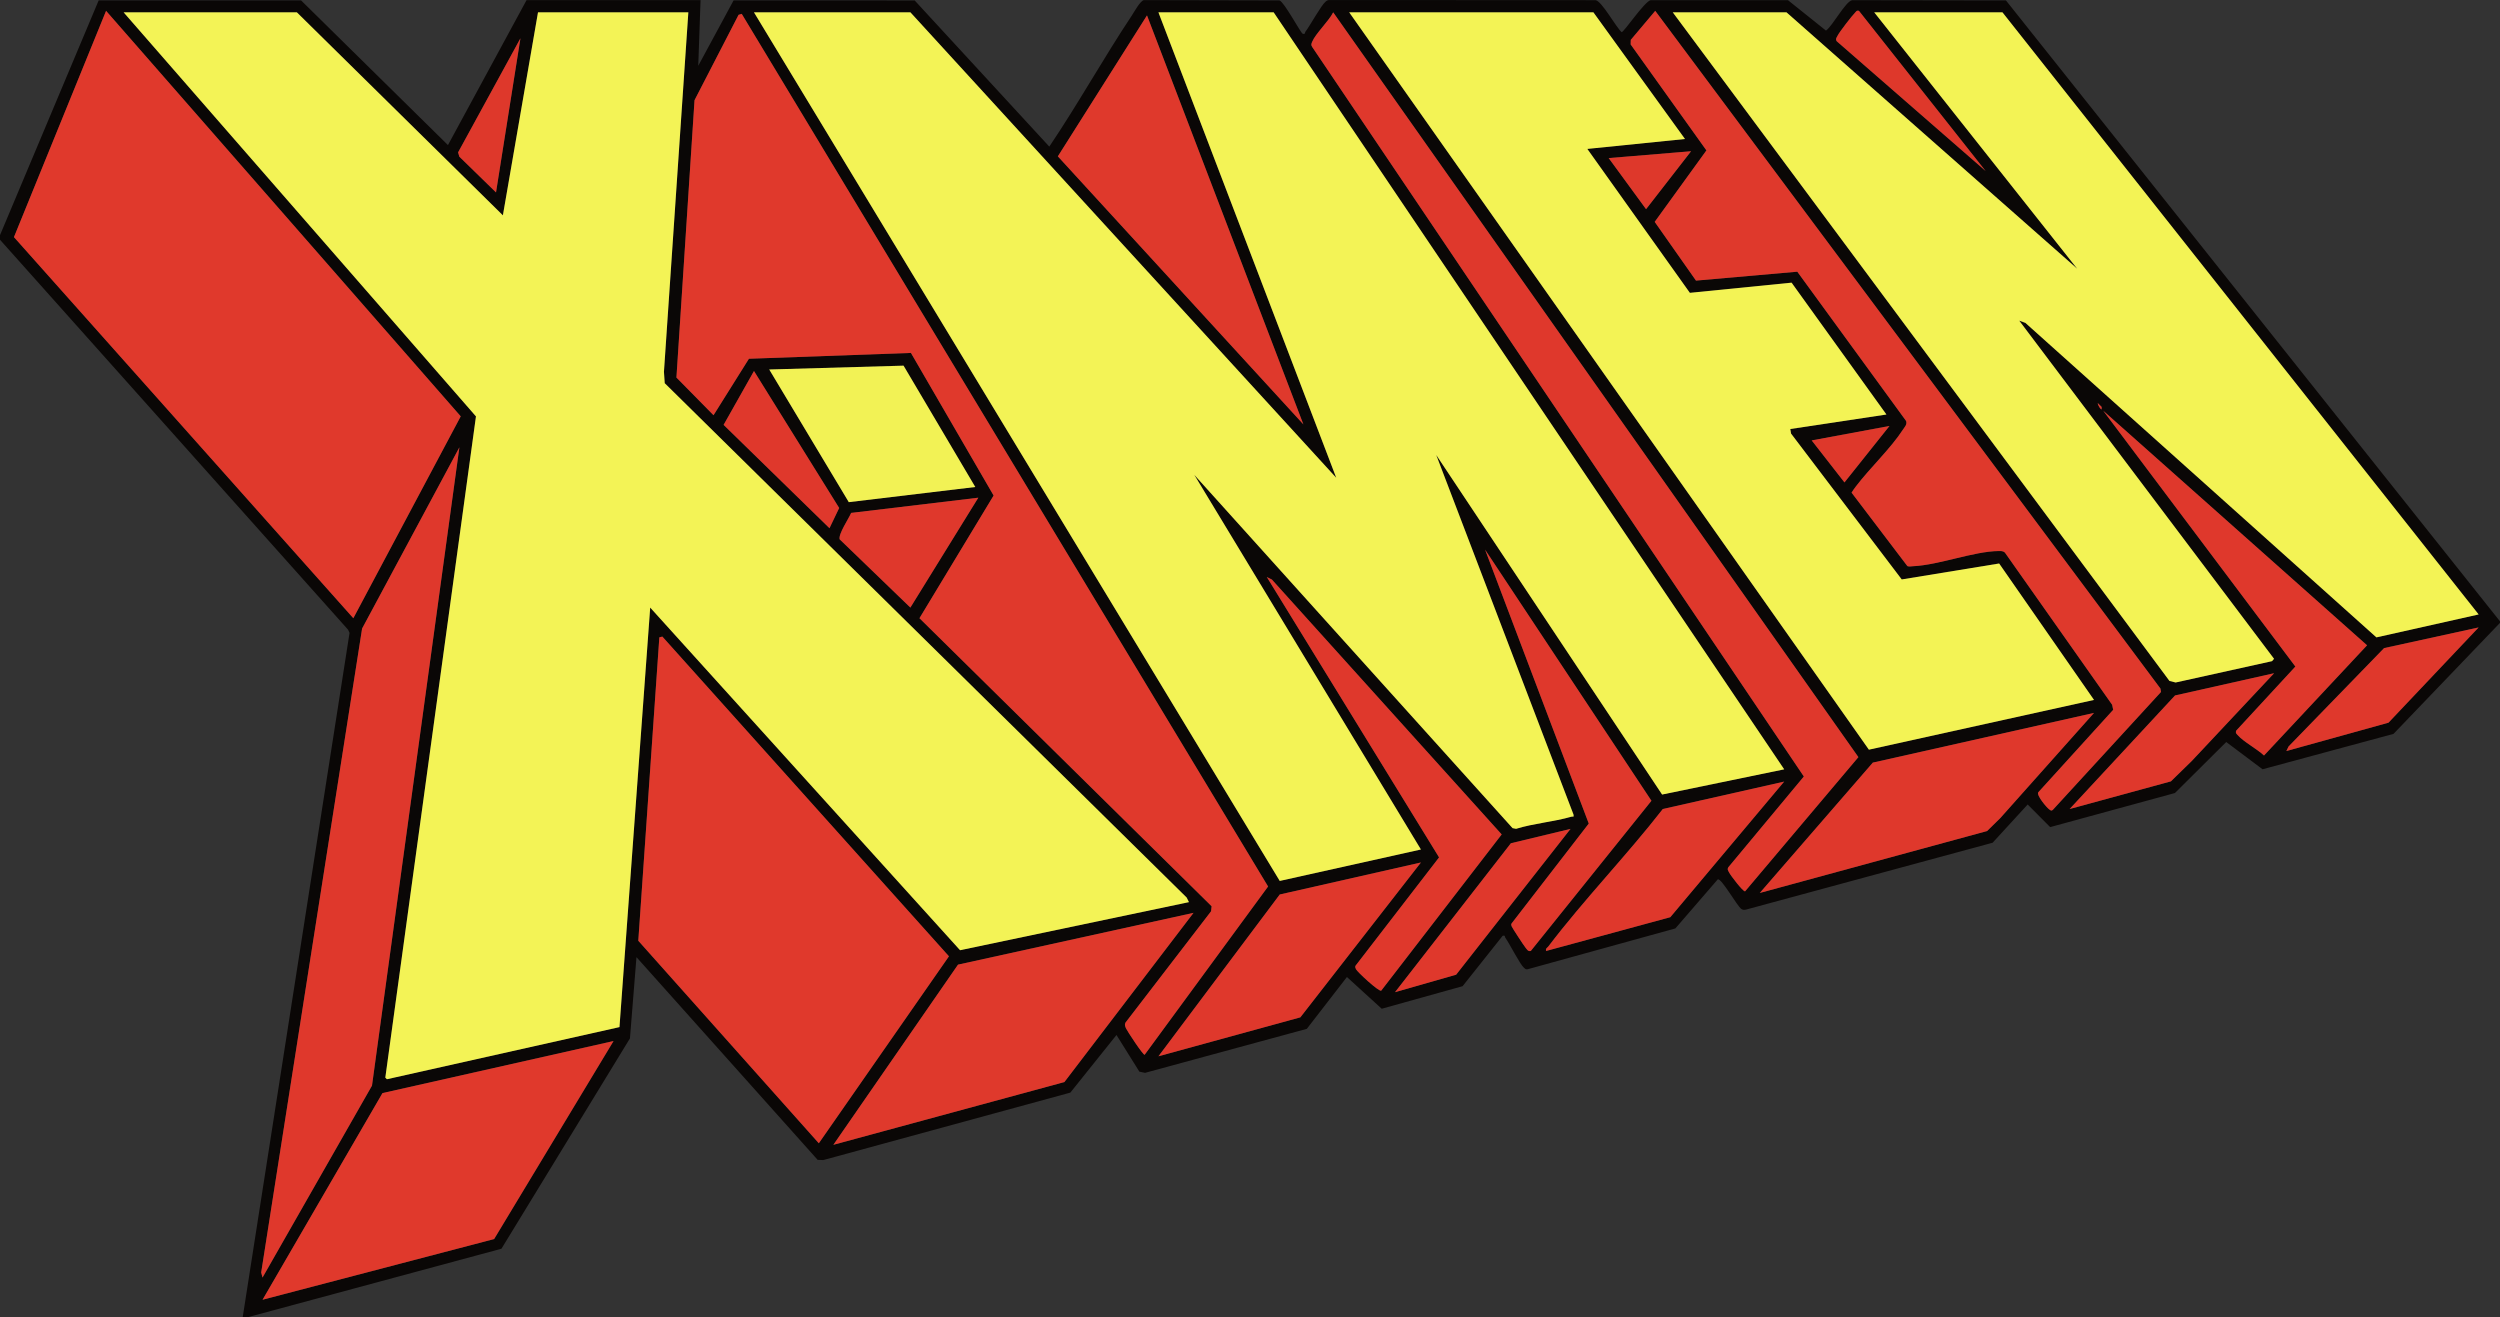 <svg xmlns="http://www.w3.org/2000/svg" id="Layer_2" viewBox="0 0 1638 863.08"><rect x="0" y="0" width="1638" height="863.08" fill="#333333" stroke="none"/><defs><style>.cls-2{fill:#e0392c}.cls-3{fill:#f3f355}.cls-4{fill:#f3f356}.cls-6{fill:#df392c}.cls-7{fill:#df382c}.cls-8{fill:#de382b}</style></defs><g id="Layer_2-2"><g id="nnI7mN.tif"><g><path fill="#0a0706" d="M0 154.08 64.66.24l132.63.04 96.21 94.78L345 .08h114l-1.5 43.01L480.66.24l118.63.05 88.21 95.77c18.9-28.03 35.37-57.77 54.08-85.9 1.58-2.38 5.48-9.63 7.91-10.09l88.82.2c3.09.94 13.93 21.42 15.2 21.82 1.83.57 1.36-.73 1.77-1.27 3.17-4.17 10.28-17.26 13.22-19.73.94-.79 1.66-1.19 2.93-1.07l174.04.09c4.16.78 13.1 17.41 17.02 20.96 1.5.05 14.97-20.1 19.02-20.96h89.96l24.91 19.94c4.45-3.17 12.8-19.12 17.13-19.93l100.79.16 323.69 406.81v1l-69.76 72.74-85.81 23.19-23.79-17.86-33.63 33.43-81.73 22.32-14.74-14.82-22.97 25.06-161.34 43.75c-1.14.32-2.15.38-3.2-.28-2.75-1.72-12.92-20.08-15.5-19.52l-27.82 32.2-96.46 26.65c-1.31.44-1.81-.06-2.72-.85-2.77-2.42-9.27-15.57-12.26-19.74-.5-.7.2-1.7-1.73-1.23l-26.25 33.02-52.98 14.77-22.8-20.79-26.28 33.96-106 28.83-3.72-.79-14.99-24.01-30.24 37.76-161.88 44.19-3.67-.14-118.71-132.81-4.28 53.23-84.19 137.81L162 863.12h-3l70.02-448.44-.97-2.11L0 157.08v-3ZM69.5 7.1 9.14 155.36l222.36 249.7 70.37-132.27L69.5 7.1Zm1041.71 176.76 66.36-5.84 71.29 97.8c.79 2.35-.88 3.82-2.03 5.6-7.99 12.36-21.63 25.14-30.8 37.2-1.02 1.34-2.03 2.72-2.9 4.16l36.57 48.15c1.22.46 2.42.13 3.64.07 17.16-.77 39.77-9.79 56.22-9.95 1.47-.01 2.82-.08 4.01.98l70.28 99.74.69 3.3-49.08 54.05c-1.35 1.97 5.57 10.04 6.99 11.05.88.63 1.4 1.38 2.53.49l70.9-77.27-.37-2.23L1084.5 7.1l-16.03 19.02-.08 2.99 49.64 69.43-33.88 46.82 27.05 38.49ZM1217.98 7.09c-1.53-.38-1.6.23-2.42 1.06-2.18 2.19-10.43 12.83-11.66 15.37-.6 1.24-1.48 2.08-.45 3.54l97.54 85.02L1217.97 7.1ZM194.5 8.08H81l230.85 264.73-59.39 433.24 1.06 1.05 152.36-34.16 20.13-274.87 203.02 224.5L779 591.07l-1.49-3-341.99-337.01-.5-7.48L451 8.07h-98.5l-23.01 133.01-134.99-133Zm564.5 0 116.51 304.98L596.5 8.08H494l344.49 569.11 92.5-20.6-148.5-245.49 208.54 231.5 2.31.44c11.54-3.57 24.8-4.61 36.21-7.93 1.12-.33 1.8.64 1.39-1.46l-89.93-235.57 148 222.51 79.99-16.52L834.5 8.08H759Zm114.51 0c-2.91 5.78-11.54 13.89-13.79 19.3-.53 1.28-.86 2.11.02 3.37l322.13 478.01-49.39 59.38c-.99 1.47-.18 2.25.42 3.5.89 1.85 9.09 12.61 10.47 12.37l74.25-87.95L873.51 8.08Zm170.49 0H884l340.5 483.11 147.49-32.6-62.15-89.39-63.83 10.44-72.51-95.56-.5-2.99 62.99-9.5-62.15-86.39-66.64 6.67-67.19-94.31 63.99-6.49-60-82.99Zm126.5 0H1096l325.43 438.07 4.06 1.02 63.15-13.99 1.32-1.54-166.95-221.55 4.03 1.46 229.99 206.06 66.97-15.03-312-394.5h-84l132.99 168-190.49-168ZM485.98 9.09l-2.06.62-28.86 55.93-11.86 181.73 24.3 24.69 23.2-37 106.14-3.82 54.17 93.43-48.58 80.38 191.42 188.74-.35 3.26-56.11 73c-.7 1.41-.17 2.42.36 3.72.61 1.5 11.34 17.9 12.23 17.31l80.87-110.25L485.98 9.09Zm368.01 268.99L751.51 10.09l-58.4 92.35L854 278.08Zm-529-152 16-100.99-40.85 74.74.79 2.79 24.06 23.46ZM1108 99.09l-53.99 4.48 24.49 33.48 29.5-37.97ZM639 319.08l-46.99-79.5-88 2.51 52.13 86.92 82.86-9.93Zm-144.99-76-19.91 35.29 69.37 67.71 6.35-13.26L494 243.07Zm882.98 25v-1.48l-2.5-2.49c-.24 1.08 2.1 4.82 2.5 3.97Zm1.02 1.01 125.91 167.64-38.8 42.04c-.54 1.42.09 1.87.91 2.8 4.01 4.54 12.66 9.03 17.34 13.45l67.53-72.22-172.89-153.7Zm-140.02 10-50.98 9.48 21.47 27.52 29.5-36.99Zm-1066 557.98 71.75-125.76L301 293.08l-63.75 118.73-66.11 421.89.86 3.36Zm469-510.98-83.32 9.96c-1.58 3.78-8.49 13.84-7.53 17.31l46.34 44.73 44.51-72Zm361.99 296.99 79.05-98.42L973.01 360.1l67.95 179.5-50.58 65.47c-.42.72-.15 1.27.1 1.96.31.88 8.15 12.88 9.11 13.97s1.52 2.48 3.4 2.08ZM833.34 379.72l-3.33-1.65 112.86 183.7-54.76 71.02c-.38.87 0 1.5.35 2.27.77 1.7 15.12 15.01 16.52 14.01l78.92-102.35-150.56-167Zm790.65 31.37-61.94 13.54-62.56 64.44-1.48 3.01 66.92-18.57 59.07-62.42Zm-1190.01 6-1.99.5-13.79 198.8 118.28 132.69 85.26-122.5L433.97 417.1Zm1056.02 24-64.92 14.57-69.07 74.42 66.36-18.12 13.66-13.34L1490 441.1Zm-118 26-144.93 32.56-74.07 85.42 148.92-40.57 8.59-8.41 61.49-69Zm-203 45-79.53 17.96c-23.74 30.53-51.67 59.34-74.98 90.02-.76 1-1.95 1.26-1.49 3l81.37-22.12 74.62-88.87Zm-140 31-39.08 9.41-75.91 97.58 40.05-11.44 74.95-95.54Zm-98 22-92.51 20.98-79.49 106 92.98-25.51 79.01-101.48Zm-149 33-154.3 33.94-81.69 118.05 151.38-41.11L782 598.09Zm-380.01 84-151.39 34.1-78.58 135.41 151.73-39.76 78.24-129.74Z"/><path d="m194.5 8.08 134.99 133.01L352.5 8.08H451l-15.98 235.51.5 7.47 341.99 337.02 1.49 3-149.97 31.5-203.02-224.5-20.13 274.88-152.37 34.15-1.05-1.05 59.39-433.24L81 8.08h113.5zM759 8.08h75.5L1169 504.07l-79.99 16.52-148-222.51 89.93 235.57c.42 2.1-.27 1.13-1.39 1.46-11.4 3.32-24.67 4.36-36.21 7.93l-2.31-.44-208.54-231.5 148.5 245.49-92.5 20.6L494 8.08h102.5l279.01 304.98L759 8.08Z" class="cls-4"/><path d="m1170.5 8.08 190.49 168L1228 8.08h84l312 394.51-66.98 15.02-229.99-206.06-4.03-1.46 166.95 221.56-1.32 1.54-63.15 13.98-4.05-1.02L1096 8.08h74.5zM1044 8.08l60 82.99-63.99 6.5 67.19 94.3 66.64-6.67 62.15 86.39-62.99 9.5.5 2.99 72.51 95.57 63.83-10.45 62.15 89.39-147.49 32.6L884 8.08h160z" class="cls-3"/><path d="m485.98 9.09 344.87 571.74-80.87 110.25c-.88.59-11.61-15.81-12.23-17.31-.53-1.29-1.06-2.31-.36-3.72l56.11-73 .35-3.26-191.42-188.74 48.58-80.38-54.17-93.43-106.14 3.82-23.2 37-24.3-24.69 11.86-181.73 28.86-55.93 2.06-.62ZM69.5 7.1l232.37 265.69-70.37 132.27L9.14 155.36 69.5 7.1zM433.98 417.09l187.77 209.48-85.26 122.5-118.28-132.69L432 417.59l1.98-.5z" class="cls-2"/><path d="m1111.21 183.86-27.05-38.49 33.88-46.82-49.64-69.43.08-2.99 16.03-19.02 331.02 444.04.37 2.23-70.9 77.27c-1.14.9-1.65.14-2.53-.49-1.42-1.01-8.33-9.08-6.99-11.05l49.08-54.05-.69-3.3-70.28-99.74c-1.18-1.06-2.54-.99-4.01-.98-16.46.16-39.07 9.18-56.22 9.95-1.22.05-2.43.39-3.64-.07l-36.57-48.15c.87-1.44 1.88-2.82 2.9-4.16 9.17-12.06 22.81-24.83 30.8-37.2 1.15-1.78 2.82-3.25 2.03-5.6l-71.29-97.8-66.36 5.84Z" class="cls-6"/><path d="m171.99 837.07-.86-3.35 66.11-421.9 63.75-118.73-57.26 418.23-71.74 125.75zM873.51 8.08l344.11 487.98-74.25 87.95c-1.38.24-9.58-10.52-10.47-12.37-.6-1.25-1.42-2.03-.42-3.5l49.39-59.38-322.13-478c-.87-1.26-.55-2.1-.02-3.37 2.25-5.41 10.88-13.52 13.79-19.3Z" class="cls-7"/><path d="m782 598.09-84.61 110.88-151.38 41.11 81.68-118.06L782 598.09zM853.99 278.08 693.1 102.44l58.41-92.35 102.48 267.99z" class="cls-6"/><path d="m1372 467.09-61.49 69.01-8.59 8.41L1153 585.07l74.07-85.41L1372 467.09zM931 565.09l-79.01 101.48-92.98 25.51 79.48-106.01L931 565.09z" class="cls-7"/><path fill="#f2f255" d="m639 319.08-82.87 9.93L504 242.09l88.01-2.51 46.99 79.5z"/><path d="m833.34 379.72 150.56 167-78.92 102.35c-1.4 1-15.75-12.32-16.52-14.01-.35-.77-.73-1.4-.35-2.27l54.76-71.02-112.86-183.7 3.33 1.65ZM1378.01 269.09l172.89 153.7-67.53 72.22c-4.68-4.42-13.33-8.91-17.34-13.45-.82-.93-1.45-1.38-.91-2.8l38.8-42.04-125.91-167.64ZM1002.98 623.08c-1.88.4-2.41-.95-3.4-2.08s-8.79-13.09-9.11-13.97c-.25-.69-.52-1.25-.1-1.96l50.58-65.47L973 360.1l109.02 164.56-79.05 98.42ZM1169 512.09l-74.62 88.87-81.37 22.12c-.46-1.74.73-2 1.49-3 23.31-30.69 51.23-59.49 74.98-90.02l79.53-17.96Z" class="cls-7"/><path d="m1490 441.09-53.97 57.52-13.66 13.34-66.36 18.12 69.07-74.41 64.92-14.57zM640.99 326.09l-44.51 72-46.34-44.73c-.95-3.47 5.96-13.53 7.53-17.31l83.32-9.96ZM1623.99 411.09l-59.06 62.42-66.92 18.57 1.48-3.01 62.56-64.44 61.94-13.54zM1029 543.09l-74.95 95.54-40.04 11.45 75.91-97.58 39.08-9.41zM494.01 243.08l55.82 89.75-6.35 13.26-69.38-67.71 19.91-35.3z" class="cls-7"/><path d="M1217.98 7.09 1301 112.07l-97.54-85.02c-1.03-1.46-.15-2.3.45-3.54 1.23-2.54 9.47-13.18 11.66-15.37.82-.82.89-1.43 2.42-1.06ZM324.99 126.08l-24.06-23.46-.79-2.79 40.85-74.74-16 100.99zM1108 99.09l-29.5 37.97-24.49-33.48 53.99-4.49zM1237.99 279.09l-29.5 36.99-21.47-27.52 50.97-9.47z" class="cls-8"/><path d="M1376.99 268.08c-.4.84-2.74-2.9-2.5-3.97l2.5 2.49v1.48Z" class="cls-7"/><path d="m401.99 682.09-78.24 129.74-151.73 39.76 78.58-135.4 151.39-34.1z" class="cls-2"/></g></g></g></svg>